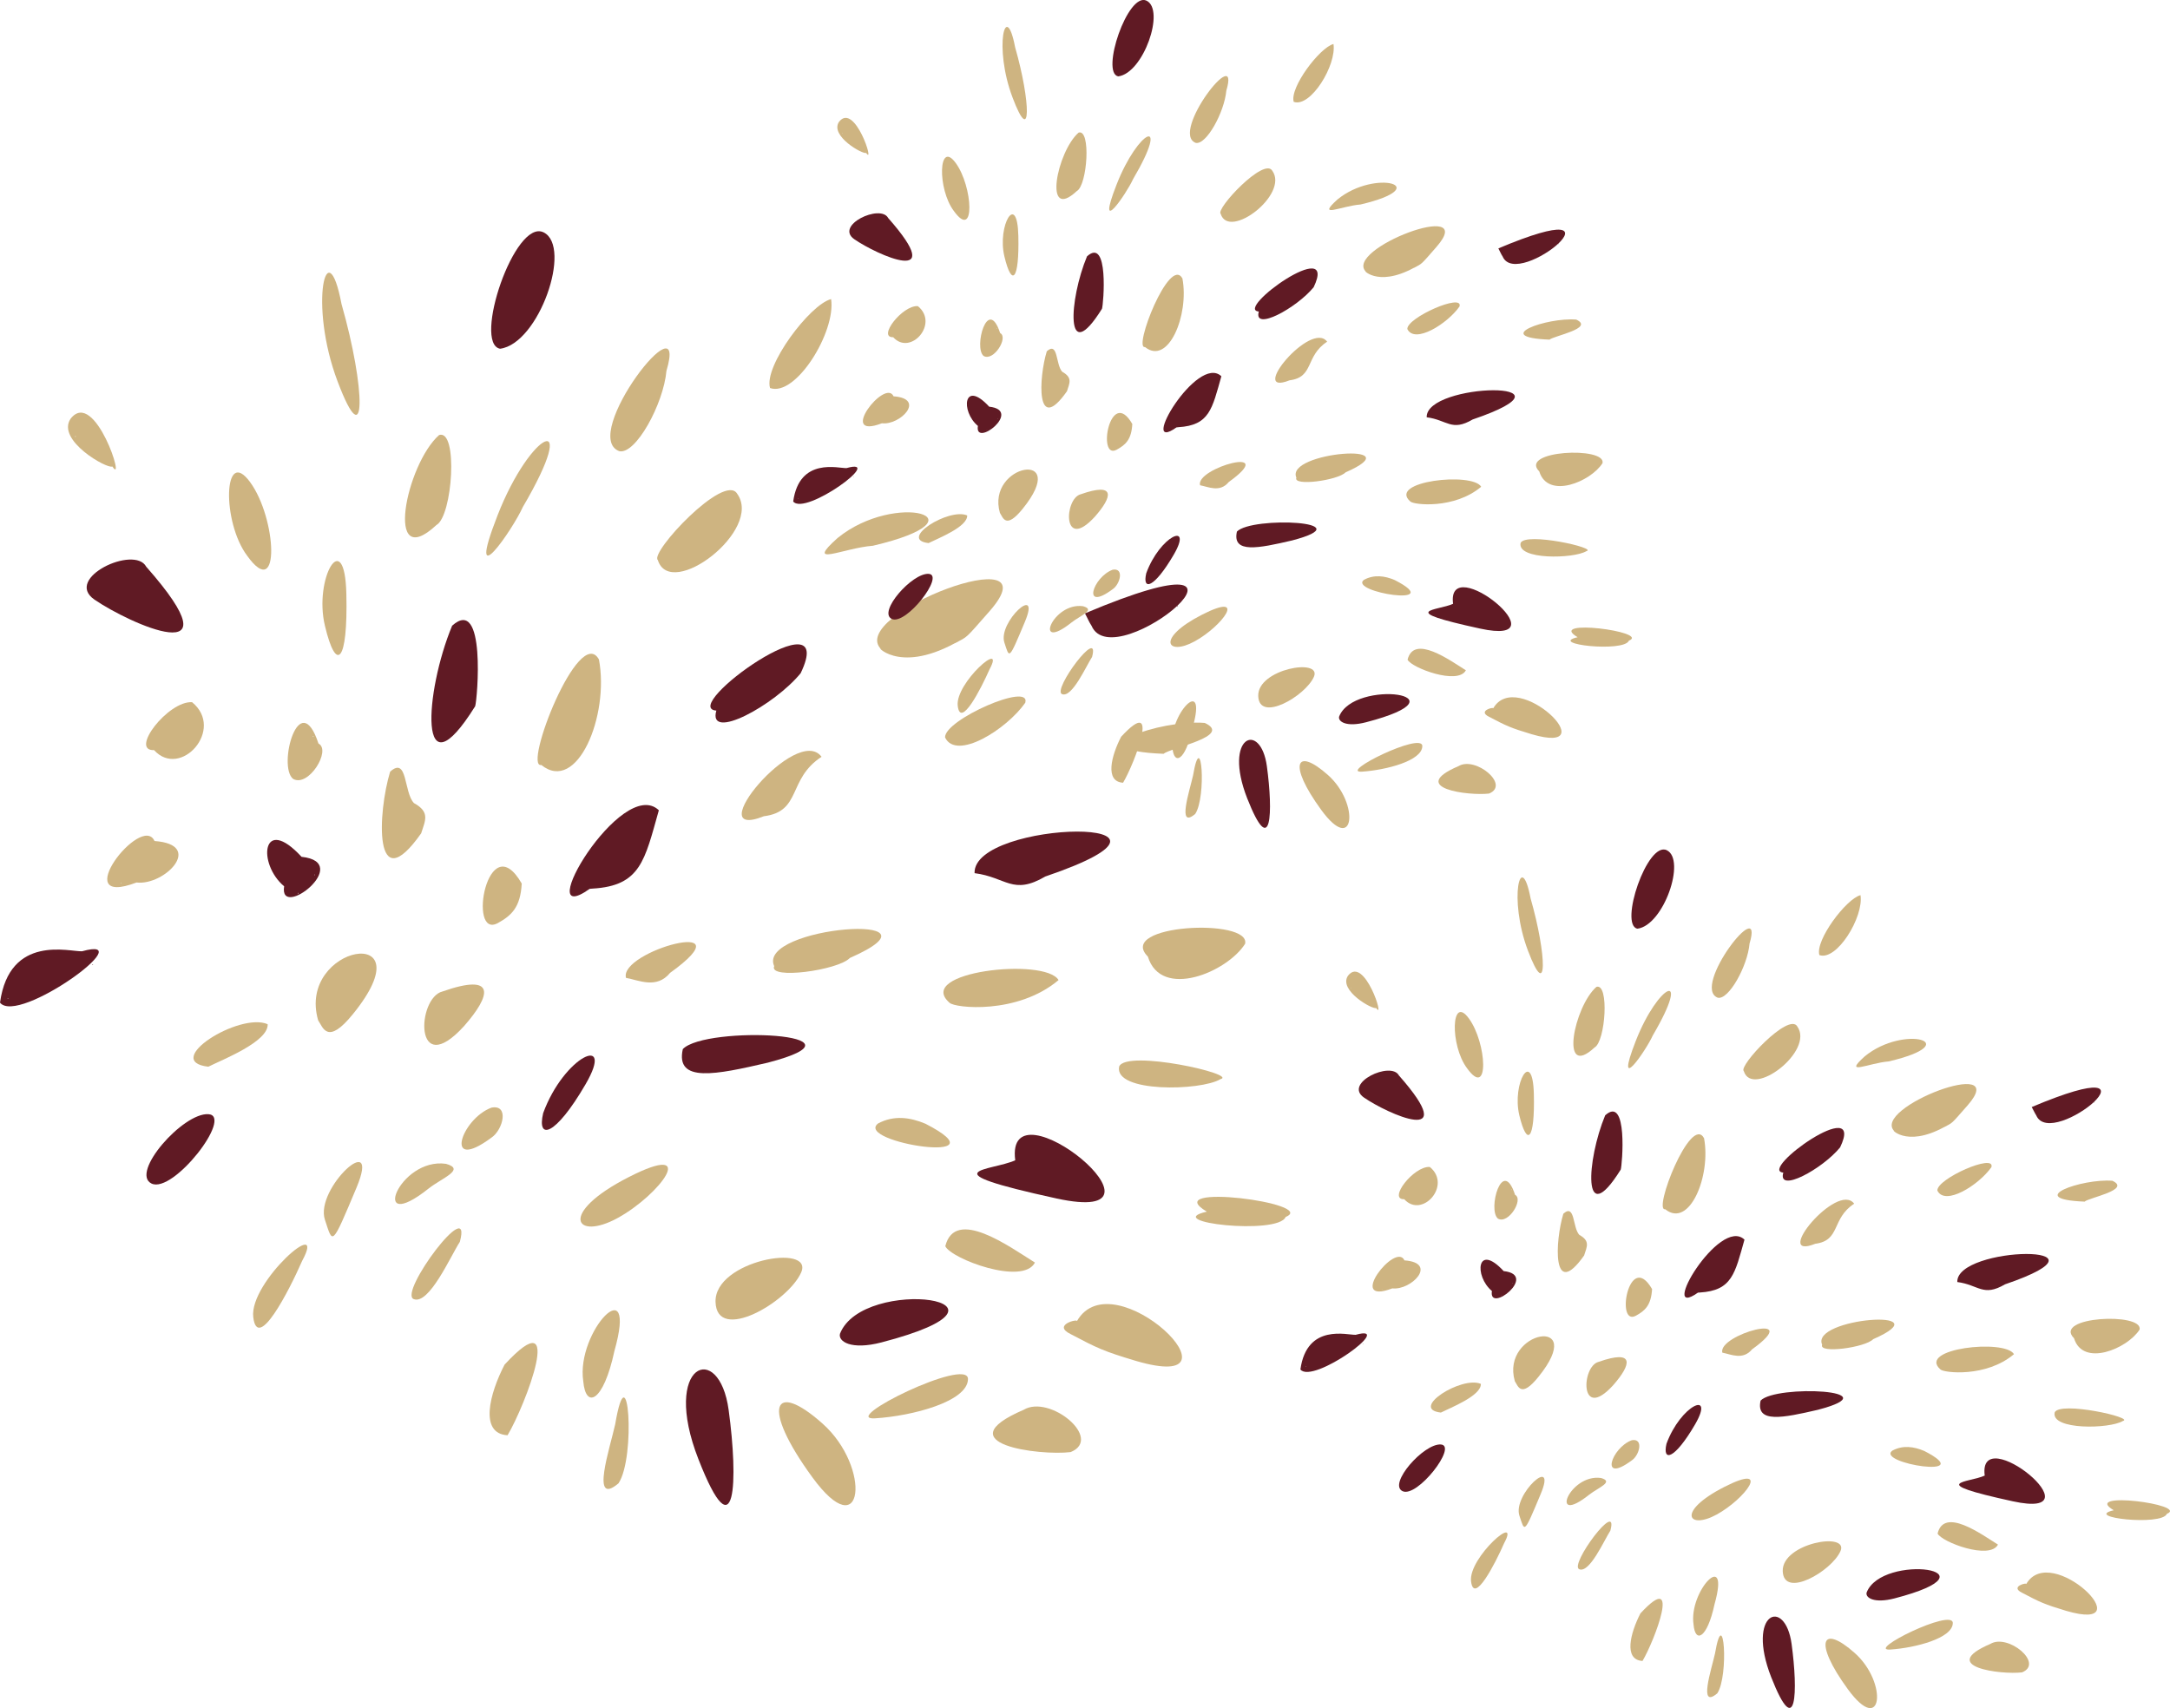 <?xml version="1.0" encoding="UTF-8"?>
<svg xmlns="http://www.w3.org/2000/svg" id="b" viewBox="0 0 188.33 148.26">
  <defs>
    <style>.e{fill:#601a24;}.e,.f{stroke-width:0px;}.f{fill:#ceb481;}</style>
  </defs>
  <g id="c">
    <g id="d">
      <path class="f" d="M46.98,66.4c-1.62.33,3.27-12.27,5-9.16.92,4.86-1.88,11.68-5,9.16"></path>
      <path class="e" d="M90.72,76.08c-2.83,1.66-3.39.06-6.14-.29-.16-4.68,21.78-5.04,6.14.29"></path>
      <path class="e" d="M88.11,100.71c-.93-7.23,15.06,5.81,3.6,3.32-11.46-2.5-5.65-2.38-3.6-3.32"></path>
      <path class="e" d="M41.24,61.3c-5.02,8.04-4.38-1.27-2-6.99,2.96-2.66,2.19,6.39,2,6.99"></path>
      <path class="e" d="M51.18,77.15c-5.25,3.73,2.79-9.89,6-6.82-1.23,4.34-1.57,6.56-5.76,6.8"></path>
      <path class="e" d="M12.69,49.19c8.21,9.31-1.52,4.91-4.5,2.85-2.68-1.86,3.49-4.75,4.5-2.85"></path>
      <path class="f" d="M99.62,83.03c-2.8-2.8,8.94-3.37,8.44-1.11-1.55,2.46-7.29,4.87-8.44,1.11"></path>
      <path class="e" d="M18.09,96.71c2.19.15-3.06,6.93-4.94,6.02-1.88-.92,2.74-6.17,4.94-6.02"></path>
      <path class="f" d="M92.92,115.8c-1.64-.8.68-1.36.54-1.12,3.17-5.55,15.31,6.43,5.14,3.45-2.81-.84-3.37-1.11-5.68-2.33"></path>
      <path class="f" d="M62.1,113.01c-.11-3.61,8.56-5.12,7.43-2.56-1.13,2.56-7.32,6.17-7.43,2.56"></path>
      <path class="e" d="M43.4,30.27c-2.38-.45,1.27-11.34,3.78-10.1,2.51,1.24-.41,9.67-3.78,10.1"></path>
      <path class="e" d="M69.49,58.43c-2.26,2.78-8.1,5.96-7.32,3.25-3.33-.25,10.69-10.29,7.32-3.25"></path>
      <path class="f" d="M63.98,42.86c2.26,3.15-5.78,9.28-6.89,5.75-.72-.64,5.79-7.61,6.89-5.75"></path>
      <path class="e" d="M66.63,92.24c-4.48,1.04-8.03,1.79-7.37-1.18,1.99-2.08,17.12-1.36,7.37,1.18"></path>
      <path class="e" d="M60.62,126.67c-3.27-8.34,1.8-10.37,2.62-4.27.83,6.09.64,12.61-2.62,4.27"></path>
      <path class="f" d="M29.64,26.39c2.09,7.3,2.2,13.45-.34,6.72-2.55-6.74-.9-13.28.34-6.72"></path>
      <path class="f" d="M82.89,55.82c-5.1,2.77-7-.03-6.4.55-3.14-3,15.18-9.93,9.41-3.34-2.22,2.53-1.86,2.17-3.01,2.8"></path>
      <path class="e" d="M7.12,82.57c5.31-1.48-5.53,6.44-7.12,4.46.83-5.99,6.09-4.4,7.12-4.46M8.06,83.77s.02-.06,0-.07c-.06,0-.06.07,0,.07M.67,86.7s.06-.03.03-.07c-.04.01-.05.03-.03.07"></path>
      <path class="e" d="M94.16,53.24c18.64-7.86,2.55,5.75.57,1.07-.22-.33-.33-.63-.57-1.07M102.18,52.67s.04-.01.04-.02c0-.09-.09-.04-.04.02"></path>
      <path class="f" d="M82.41,87.04c-3.09-2.7,8.28-3.96,9.46-1.97-3.58,3.02-9.01,2.43-9.46,1.97"></path>
      <path class="f" d="M70.49,128.21c-4.5-6.17-3.36-8.44.9-4.64,4.26,3.79,3.59,10.81-.9,4.64"></path>
      <path class="f" d="M43.19,44.71c2.87-7.35,7.3-9.42,2.18-.69-.83,1.87-5.05,8.04-2.18.69"></path>
      <path class="f" d="M73.76,83.15c-1.03,1.08-7.08,1.9-6.57.71-1.56-3.46,15.81-4.78,6.57-.71"></path>
      <path class="f" d="M57.84,32.19c-.26,2.89-2.68,7.3-4.1,6.97-3.48-1.33,6.07-13.58,4.1-6.97"></path>
      <path class="f" d="M37.88,45.57c-4.56,4.23-2.65-5.27.23-7.81,1.67-.53,1.17,7.03-.23,7.81"></path>
      <path class="f" d="M27.61,88.56c-1.88-6.53,9.56-8.6,3.03-.55-2.24,2.77-2.61,1.16-3.03.55"></path>
      <path class="f" d="M92.92,126.04c-2.66.33-10.96-.71-4.08-3.67,2.26-1.36,6.94,2.5,4.08,3.67"></path>
      <path class="f" d="M36.56,72.32c-4.18,5.95-3.77-1.84-2.7-5.34,1.53-1.37,1.17,1.81,2.07,2.73,1.42.78.97,1.52.63,2.6"></path>
      <path class="f" d="M43.79,118.45c5.39-5.83,1.8,3.56.26,6.13-2.48-.14-1.56-3.62-.26-6.13"></path>
      <path class="f" d="M66.29,70.85c-5.68,2.26,2.87-8.06,5.01-5.16-2.97,1.94-1.7,4.74-5.01,5.16"></path>
      <path class="f" d="M11.85,76.6c-6.05,2.3.45-6.08,1.56-3.6,4.36.31.88,3.89-1.56,3.6M10.48,76.66s.02.05.06.02c-.02-.02-.03-.06-.06-.02"></path>
      <path class="f" d="M66.83,33.68c-.56-1.9,3.46-7.25,5.3-7.72.43,2.84-3.07,8.52-5.3,7.72"></path>
      <path class="f" d="M26.22,109.45c-1.13,2.58-3.87,7.93-4.24,4.88-.37-3.05,6.48-9.02,4.24-4.88"></path>
      <path class="f" d="M13.37,65.11c-2.15.08,1.22-4.29,3.3-4.16,2.88,2.35-1,6.69-3.3,4.16"></path>
      <path class="e" d="M72.9,115.77c1.99-5.11,17.66-2.91,3.6.75-2.65.69-3.77-.09-3.6-.75"></path>
      <path class="f" d="M82.04,108.17c.85-3.42,5.61.07,7.78,1.42-1.05,2.02-7.26-.32-7.78-1.42"></path>
      <path class="f" d="M104.74,105.17c-4.31-2.55,9.75-.72,6.84.46-.65,1.6-10.91.46-6.84-.46"></path>
      <path class="f" d="M53.61,105.72c-3.68,2.02-5.25-.38.96-3.55,6.21-3.17,2.72,1.53-.96,3.55"></path>
      <path class="f" d="M53.32,117.28c-.95,4.44-2.49,5.05-2.7,2.61-.65-4.33,4.77-9.94,2.7-2.61"></path>
      <path class="f" d="M72.69,46.7c5.06-4.13,13.15-1.7,3.07.67-2.62.2-5.96,1.92-3.07-.67"></path>
      <path class="f" d="M97.13,92.57c.65-1.5,10.38.69,8.79,1.1-1.7,1.03-9.27,1.19-8.79-1.1"></path>
      <path class="f" d="M39.91,107.79c-.8,1.23-2.67,5.5-4.01,4.97-1.34-.54,5.15-9.21,4.01-4.97"></path>
      <path class="f" d="M88.98,61c-1.63,2.32-5.98,5.05-6.96,3.01-.08-1.53,7.49-4.85,6.96-3.01"></path>
      <path class="f" d="M28.2,105.88c-.91-2.73,4.93-8.03,2.74-2.79-2.2,5.24-2.04,4.87-2.74,2.79"></path>
      <path class="e" d="M26.17,74.37c4.55.49-1.99,5.56-1.51,2.56-2.34-1.95-1.93-6.29,1.51-2.56M27.28,75.93s.03.06.06.02c0-.04-.03-.05-.06-.02M25.91,77.54c-.01-.07-.12-.04-.05.02,0,0,.03-.01.05-.02"></path>
      <path class="f" d="M100.99,65.43c-7.94-.31-.34-3,3.57-2.68,2.48,1.15-3.01,2.16-3.57,2.68"></path>
      <path class="f" d="M21.46,48.25c-2.22-2.94-2.07-9.56.24-6.41,2.31,3.14,2.67,10.46-.24,6.41"></path>
      <path class="f" d="M18.08,92.59c-4.1-.47,2.69-4.76,5.15-3.69.08,1.52-3.94,3.08-5.15,3.69"></path>
      <path class="f" d="M40.26,89.08c-4.35,4.76-4.1-2.47-1.86-3.02,4.68-1.64,4.26.3,1.86,3.02"></path>
      <path class="e" d="M47.14,96.62c1.82-4.98,6.3-6.99,3.67-2.49-2.62,4.5-4.23,4.88-3.67,2.49"></path>
      <path class="f" d="M58.16,84.44c-1.18,1.44-2.73.63-3.83.44-.65-2.31,10.77-5.43,3.83-.44"></path>
      <path class="f" d="M45.28,76.69c-.11,2.08-.9,2.78-2.07,3.43-2.68,1.47-.88-8.55,2.07-3.43"></path>
      <path class="f" d="M25.44,67.61c-1.38-1.08.54-8.1,2.2-3.07,1.13.57-.85,3.82-2.2,3.07M27.22,63.92s-.01-.04-.02-.04c-.09,0-.04.1.02.04"></path>
      <path class="f" d="M80.32,97.54c7.13,3.67-6.21,1.62-4.12-.02,1.37-.74,2.79-.54,4.12.02"></path>
      <path class="f" d="M9.75,40.49c-.42.25-4.9-2.28-3.62-4.15,2.11-2.69,4.84,5.98,3.62,4.15M6.53,37.92c.05,0,.06-.03.03-.07-.03,0-.06.03-.03.07"></path>
      <path class="f" d="M53.39,123.63c-.44,2.01-2.19,7.22.29,5.12,1.52-2.27.84-11.78-.29-5.12"></path>
      <path class="f" d="M84.01,119.7c-.02,1.96-4.85,3.21-8.06,3.41-3.21.2,8.07-5.37,8.06-3.41"></path>
      <path class="f" d="M30.06,51.56c.14,5.98-.88,6.88-1.86,2.76-.99-4.12,1.72-8.74,1.86-2.76"></path>
      <path class="f" d="M38.71,101.02c1.73.49-.36,1.23-1.52,2.15-5.22,4.15-2.58-2.74,1.52-2.15"></path>
      <path class="f" d="M42.66,98.74c-4.21,3.12-2.64-1.63,0-2.6,1.55-.29,1,1.92,0,2.6"></path>
      <path class="f" d="M71.37,128.84c-.06-.06.05-.12.04-.02,0,0-.03.02-.04.02"></path>
      <path class="f" d="M99.37,30.12c-1.05.21,2.13-7.97,3.25-5.95.6,3.16-1.22,7.59-3.25,5.95"></path>
      <path class="e" d="M127.81,36.41c-1.84,1.08-2.2.04-3.99-.19-.11-3.04,14.16-3.28,3.99.19"></path>
      <path class="e" d="M126.11,52.41c-.61-4.7,9.79,3.78,2.34,2.15-7.45-1.62-3.67-1.54-2.34-2.15"></path>
      <path class="e" d="M95.64,26.8c-3.26,5.22-2.85-.83-1.3-4.55,1.92-1.73,1.43,4.15,1.3,4.55"></path>
      <path class="e" d="M102.1,37.1c-3.41,2.42,1.82-6.43,3.9-4.44-.8,2.82-1.02,4.26-3.74,4.42"></path>
      <path class="e" d="M77.08,18.92c5.34,6.05-.99,3.19-2.93,1.85-1.75-1.21,2.27-3.09,2.93-1.85"></path>
      <path class="f" d="M133.59,40.92c-1.82-1.82,5.81-2.19,5.49-.72-1.01,1.6-4.74,3.17-5.49.72"></path>
      <path class="e" d="M80.6,49.81c1.43.1-1.99,4.51-3.21,3.91-1.22-.6,1.78-4.01,3.21-3.91"></path>
      <path class="f" d="M129.24,62.22c-1.06-.52.44-.89.35-.73,2.06-3.61,9.95,4.18,3.34,2.24-1.83-.55-2.19-.72-3.69-1.51"></path>
      <path class="f" d="M109.2,60.41c-.07-2.35,5.56-3.33,4.83-1.66-.74,1.67-4.76,4.01-4.83,1.66"></path>
      <path class="e" d="M97.05,6.63c-1.55-.29.83-7.37,2.46-6.57,1.63.8-.27,6.29-2.46,6.57"></path>
      <path class="e" d="M114.01,24.93c-1.47,1.8-5.26,3.87-4.76,2.11-2.17-.16,6.95-6.69,4.76-2.11"></path>
      <path class="f" d="M110.42,14.82c1.47,2.05-3.76,6.04-4.48,3.74-.47-.41,3.77-4.95,4.48-3.74"></path>
      <path class="e" d="M112.14,46.91c-2.91.68-5.22,1.16-4.79-.77,1.3-1.35,11.13-.89,4.79.77"></path>
      <path class="e" d="M108.24,69.29c-2.12-5.42,1.17-6.74,1.71-2.78.54,3.96.42,8.19-1.71,2.78"></path>
      <path class="f" d="M88.1,4.1c1.36,4.74,1.43,8.74-.22,4.37-1.66-4.38-.59-8.63.22-4.37"></path>
      <path class="f" d="M122.72,23.24c-3.31,1.8-4.55-.02-4.16.36-2.04-1.95,9.86-6.46,6.11-2.17-1.44,1.65-1.21,1.41-1.95,1.82"></path>
      <path class="e" d="M73.47,40.63c3.45-.97-3.59,4.18-4.63,2.9.54-3.89,3.96-2.86,4.63-2.9M74.08,41.4s.01-.04,0-.04c-.04,0-.04.04,0,.04M69.27,43.31s.04-.02.02-.04c-.03,0-.03.02-.02.04"></path>
      <path class="e" d="M130.04,21.56c12.12-5.11,1.66,3.74.37.7-.15-.22-.21-.41-.37-.7M135.25,21.19s.03,0,.03-.01c0-.06-.06-.02-.03.01"></path>
      <path class="f" d="M122.4,43.53c-2.01-1.76,5.38-2.58,6.15-1.28-2.33,1.96-5.85,1.58-6.15,1.28"></path>
      <path class="f" d="M114.66,70.29c-2.92-4.01-2.18-5.48.59-3.02,2.77,2.46,2.33,7.03-.59,3.02"></path>
      <path class="f" d="M96.91,16.01c1.87-4.78,4.75-6.12,1.42-.45-.54,1.21-3.29,5.23-1.42.45"></path>
      <path class="f" d="M116.78,41c-.67.7-4.6,1.23-4.27.46-1.01-2.25,10.28-3.1,4.27-.46"></path>
      <path class="f" d="M106.43,7.87c-.17,1.88-1.74,4.74-2.66,4.53-2.26-.87,3.94-8.83,2.66-4.53"></path>
      <path class="f" d="M93.46,16.58c-2.96,2.75-1.73-3.43.15-5.07,1.09-.35.76,4.57-.15,5.07"></path>
      <path class="f" d="M86.78,44.52c-1.22-4.25,6.21-5.59,1.97-.35-1.46,1.8-1.7.76-1.97.35"></path>
      <path class="f" d="M129.23,68.88c-1.73.21-7.13-.46-2.65-2.38,1.47-.89,4.51,1.63,2.65,2.38"></path>
      <path class="f" d="M92.6,33.96c-2.72,3.87-2.45-1.19-1.75-3.47,1-.89.76,1.17,1.34,1.78.92.51.63.99.41,1.69"></path>
      <path class="f" d="M97.3,63.95c3.5-3.79,1.17,2.31.17,3.99-1.61-.09-1.02-2.35-.17-3.99"></path>
      <path class="f" d="M111.92,33.01c-3.69,1.47,1.87-5.24,3.26-3.35-1.93,1.26-1.11,3.08-3.26,3.35"></path>
      <path class="f" d="M76.54,36.74c-3.93,1.5.29-3.95,1.01-2.34,2.84.2.57,2.53-1.01,2.34M75.65,36.78s.02.03.04.02c-.02-.02-.02-.04-.04-.02"></path>
      <path class="f" d="M112.28,8.84c-.37-1.23,2.25-4.71,3.45-5.02.28,1.84-1.99,5.54-3.45,5.02"></path>
      <path class="f" d="M85.88,58.1c-.74,1.68-2.52,5.16-2.76,3.17-.24-1.98,4.21-5.86,2.76-3.17"></path>
      <path class="f" d="M77.52,29.27c-1.4.05.79-2.79,2.14-2.7,1.87,1.53-.65,4.35-2.14,2.7"></path>
      <path class="e" d="M116.22,62.2c1.29-3.32,11.48-1.89,2.34.49-1.72.45-2.45-.06-2.34-.49"></path>
      <path class="f" d="M122.16,57.26c.55-2.22,3.65.04,5.06.92-.68,1.31-4.72-.21-5.06-.92"></path>
      <path class="f" d="M136.92,55.31c-2.8-1.66,6.34-.47,4.45.3-.42,1.04-7.09.3-4.45-.3"></path>
      <path class="f" d="M103.68,55.67c-2.39,1.31-3.41-.24.63-2.31,4.04-2.06,1.77,1-.63,2.31"></path>
      <path class="f" d="M103.5,63.18c-.62,2.89-1.62,3.29-1.75,1.7-.42-2.81,3.1-6.46,1.75-1.7"></path>
      <path class="f" d="M116.08,17.31c3.29-2.69,8.55-1.11,2,.44-1.7.13-3.87,1.25-2-.44"></path>
      <path class="f" d="M131.97,47.13c.42-.97,6.75.45,5.71.71-1.11.67-6.03.77-5.71-.71"></path>
      <path class="f" d="M94.78,57.02c-.52.8-1.74,3.58-2.61,3.23-.87-.35,3.34-5.99,2.61-3.23"></path>
      <path class="f" d="M126.67,26.6c-1.06,1.51-3.89,3.28-4.53,1.96-.05-.99,4.87-3.15,4.53-1.96"></path>
      <path class="f" d="M87.17,55.78c-.59-1.78,3.21-5.22,1.78-1.81-1.43,3.41-1.33,3.17-1.78,1.81"></path>
      <path class="e" d="M85.85,35.3c2.96.32-1.3,3.62-.98,1.67-1.52-1.27-1.25-4.09.98-1.67M86.57,36.31s.02.04.04.02c0-.02-.02-.03-.04-.02M85.68,37.35s-.08-.02-.03.01c0,0,.02,0,.03-.01"></path>
      <path class="f" d="M134.48,29.48c-5.16-.2-.22-1.95,2.32-1.74,1.61.75-1.95,1.41-2.32,1.74"></path>
      <path class="f" d="M82.78,18.31c-1.44-1.91-1.34-6.21.16-4.17,1.5,2.04,1.73,6.8-.16,4.17"></path>
      <path class="f" d="M80.59,47.14c-2.67-.3,1.75-3.09,3.35-2.4.05.99-2.56,2-3.35,2.4"></path>
      <path class="f" d="M95.01,44.86c-2.83,3.09-2.66-1.61-1.21-1.96,3.04-1.07,2.77.2,1.21,1.96"></path>
      <path class="e" d="M99.48,49.76c1.18-3.24,4.09-4.55,2.39-1.62-1.71,2.93-2.75,3.17-2.39,1.62"></path>
      <path class="f" d="M106.64,41.84c-.77.94-1.78.41-2.49.28-.42-1.5,7-3.53,2.49-.28"></path>
      <path class="f" d="M98.27,36.8c-.07,1.35-.58,1.81-1.35,2.23-1.74.96-.57-5.56,1.35-2.23"></path>
      <path class="f" d="M85.37,30.9c-.89-.7.35-5.27,1.43-1.99.74.37-.55,2.48-1.43,1.99M86.53,28.5s0-.03-.01-.03c-.06,0-.03.07.01.03"></path>
      <path class="f" d="M121.05,50.35c4.64,2.39-4.04,1.05-2.68-.02.89-.48,1.81-.35,2.68.02"></path>
      <path class="f" d="M75.17,13.27c-.27.16-3.18-1.48-2.35-2.7,1.37-1.75,3.15,3.89,2.35,2.7M73.08,11.6s.04-.02.02-.04c-.02,0-.04.02-.02.04"></path>
      <path class="f" d="M103.54,67.32c-.29,1.3-1.42,4.69.19,3.33.99-1.47.55-7.66-.19-3.33"></path>
      <path class="f" d="M123.44,64.76c-.01,1.28-3.15,2.08-5.24,2.22-2.08.13,5.25-3.49,5.24-2.22"></path>
      <path class="f" d="M88.38,20.47c.09,3.89-.57,4.47-1.21,1.79s1.12-5.68,1.21-1.79"></path>
      <path class="f" d="M94,52.62c1.12.32-.23.8-.99,1.4-3.39,2.7-1.68-1.78.99-1.4"></path>
      <path class="f" d="M96.57,51.14c-2.73,2.03-1.72-1.06,0-1.69,1.01-.18.65,1.25,0,1.69"></path>
      <path class="f" d="M115.23,70.7s.04-.08.03-.02c0,0-.02.01-.03.02"></path>
      <path class="f" d="M144.52,104.96c-1.09.22,2.21-8.27,3.37-6.17.62,3.28-1.27,7.87-3.37,6.17"></path>
      <path class="e" d="M174.01,111.48c-1.91,1.12-2.28.04-4.14-.2-.11-3.16,14.68-3.4,4.14.2"></path>
      <path class="e" d="M172.25,128.08c-.63-4.87,10.15,3.92,2.43,2.23-7.72-1.68-3.81-1.6-2.43-2.23"></path>
      <path class="e" d="M140.66,101.52c-3.38,5.42-2.95-.86-1.35-4.71,1.99-1.8,1.48,4.31,1.35,4.71"></path>
      <path class="e" d="M147.36,112.2c-3.54,2.51,1.88-6.67,4.04-4.6-.83,2.93-1.06,4.42-3.88,4.59"></path>
      <path class="e" d="M121.41,93.35c5.54,6.28-1.02,3.31-3.03,1.92-1.81-1.25,2.35-3.2,3.03-1.92"></path>
      <path class="f" d="M180,116.16c-1.89-1.89,6.02-2.27,5.69-.75-1.05,1.65-4.91,3.28-5.69.75"></path>
      <path class="e" d="M125.05,125.38c1.48.1-2.06,4.67-3.33,4.05s1.85-4.16,3.33-4.05"></path>
      <path class="f" d="M175.49,138.25c-1.1-.54.46-.92.36-.75,2.14-3.74,10.32,4.33,3.47,2.32-1.9-.57-2.27-.75-3.83-1.57"></path>
      <path class="f" d="M154.72,136.37c-.07-2.43,5.77-3.45,5.01-1.73-.76,1.73-4.93,4.16-5.01,1.73"></path>
      <path class="e" d="M142.11,80.61c-1.61-.3.86-7.64,2.55-6.81,1.69.83-.28,6.52-2.55,6.81"></path>
      <path class="e" d="M159.7,99.59c-1.52,1.87-5.46,4.02-4.93,2.19-2.25-.17,7.2-6.93,4.93-2.19"></path>
      <path class="f" d="M155.98,89.09c1.52,2.13-3.9,6.26-4.64,3.88-.49-.43,3.91-5.13,4.64-3.88"></path>
      <path class="e" d="M157.77,122.37c-3.02.7-5.41,1.2-4.97-.8,1.34-1.4,11.54-.92,4.97.8"></path>
      <path class="e" d="M153.72,145.58c-2.2-5.62,1.21-6.99,1.77-2.88.56,4.11.44,8.5-1.77,2.88"></path>
      <path class="f" d="M132.84,77.99c1.41,4.92,1.49,9.07-.23,4.53s-.61-8.95.23-4.53"></path>
      <path class="f" d="M168.73,97.83c-3.43,1.87-4.72-.02-4.31.37-2.11-2.02,10.23-6.69,6.34-2.25-1.5,1.71-1.25,1.46-2.02,1.88"></path>
      <path class="e" d="M117.66,115.86c3.58-1-3.73,4.34-4.8,3.01.56-4.04,4.1-2.97,4.8-3.01M118.29,116.66s.02-.04,0-.05c-.04,0-.04.04,0,.05M113.31,118.64s.04-.02.02-.05c-.03,0-.03.02-.02.05"></path>
      <path class="e" d="M176.33,96.09c12.57-5.3,1.72,3.87.39.72-.15-.23-.22-.42-.39-.72M181.73,95.7s.03,0,.03-.01c0-.06-.07-.03-.03.01"></path>
      <path class="f" d="M168.41,118.87c-2.08-1.82,5.58-2.67,6.38-1.33-2.41,2.04-6.07,1.63-6.38,1.33"></path>
      <path class="f" d="M160.37,146.62c-3.03-4.15-2.26-5.69.61-3.13,2.87,2.56,2.42,7.28-.61,3.13"></path>
      <path class="f" d="M141.97,90.34c1.94-4.96,4.92-6.35,1.47-.46-.56,1.26-3.41,5.42-1.47.46"></path>
      <path class="f" d="M162.57,116.24c-.69.73-4.77,1.28-4.43.48-1.05-2.33,10.66-3.22,4.43-.48"></path>
      <path class="f" d="M151.84,81.9c-.17,1.95-1.81,4.92-2.76,4.7-2.34-.9,4.09-9.15,2.76-4.7"></path>
      <path class="f" d="M138.39,90.92c-3.07,2.85-1.79-3.55.16-5.26,1.13-.36.79,4.74-.16,5.26"></path>
      <path class="f" d="M131.47,119.89c-1.27-4.4,6.44-5.8,2.04-.37-1.51,1.87-1.76.79-2.04.37"></path>
      <path class="f" d="M175.49,145.16c-1.79.22-7.39-.48-2.75-2.47,1.53-.92,4.68,1.69,2.75,2.47"></path>
      <path class="f" d="M137.5,108.95c-2.82,4.01-2.54-1.24-1.82-3.6,1.03-.92.79,1.22,1.39,1.84.96.53.65,1.03.42,1.76"></path>
      <path class="f" d="M142.37,140.04c3.63-3.93,1.21,2.4.18,4.13-1.67-.1-1.05-2.44-.18-4.13"></path>
      <path class="f" d="M157.54,107.96c-3.83,1.53,1.93-5.43,3.38-3.48-2,1.31-1.15,3.19-3.38,3.48"></path>
      <path class="f" d="M120.84,111.83c-4.08,1.55.3-4.1,1.05-2.43,2.94.21.59,2.62-1.05,2.43M119.92,111.87s.02.03.04.02c-.02-.02-.02-.04-.04-.02"></path>
      <path class="f" d="M157.9,82.9c-.38-1.28,2.33-4.89,3.57-5.2.29,1.91-2.07,5.74-3.57,5.2"></path>
      <path class="f" d="M130.53,133.97c-.76,1.74-2.61,5.35-2.86,3.29-.25-2.06,4.37-6.08,2.86-3.29"></path>
      <path class="f" d="M121.87,104.09c-1.45.05.82-2.89,2.22-2.8,1.94,1.59-.67,4.51-2.22,2.8"></path>
      <path class="e" d="M162,138.23c1.34-3.45,11.91-1.96,2.42.51-1.78.46-2.54-.06-2.42-.51"></path>
      <path class="f" d="M168.16,133.11c.57-2.31,3.78.05,5.24.96-.71,1.36-4.89-.22-5.24-.96"></path>
      <path class="f" d="M183.45,131.09c-2.91-1.72,6.57-.49,4.61.31-.44,1.08-7.35.31-4.61-.31"></path>
      <path class="f" d="M148.99,131.46c-2.48,1.36-3.54-.25.65-2.39,4.19-2.14,1.83,1.03-.65,2.39"></path>
      <path class="f" d="M148.8,139.25c-.64,2.99-1.68,3.41-1.82,1.76-.44-2.92,3.21-6.7,1.82-1.76"></path>
      <path class="f" d="M161.85,91.68c3.41-2.79,8.86-1.15,2.07.45-1.76.14-4.02,1.3-2.07-.45"></path>
      <path class="f" d="M178.32,122.6c.44-1.01,7,.46,5.92.74-1.15.7-6.25.8-5.92-.74"></path>
      <path class="f" d="M139.76,132.86c-.54.83-1.8,3.71-2.7,3.35-.9-.36,3.47-6.21,2.7-3.35"></path>
      <path class="f" d="M172.83,101.31c-1.1,1.56-4.03,3.4-4.69,2.03-.06-1.03,5.05-3.27,4.69-2.03"></path>
      <path class="f" d="M131.87,131.57c-.62-1.84,3.32-5.41,1.84-1.88-1.48,3.53-1.37,3.28-1.84,1.88"></path>
      <path class="e" d="M130.5,110.33c3.06.33-1.34,3.75-1.02,1.73-1.57-1.32-1.3-4.24,1.02-1.73M131.25,111.38s.02.04.04.02c0-.03-.02-.03-.04-.02M130.32,112.46s-.08-.02-.03.01c0,0,.02,0,.03-.01"></path>
      <path class="f" d="M180.92,104.3c-5.35-.21-.23-2.02,2.41-1.81,1.67.78-2.03,1.46-2.41,1.81"></path>
      <path class="f" d="M127.32,92.72c-1.49-1.98-1.39-6.44.16-4.32,1.56,2.12,1.8,7.05-.16,4.32"></path>
      <path class="f" d="M125.05,122.61c-2.76-.31,1.81-3.21,3.47-2.49.05,1.03-2.66,2.08-3.47,2.49"></path>
      <path class="f" d="M140,120.24c-2.93,3.21-2.76-1.67-1.26-2.03,3.15-1.11,2.87.2,1.26,2.03"></path>
      <path class="e" d="M144.63,125.32c1.23-3.36,4.24-4.71,2.48-1.68-1.77,3.04-2.85,3.29-2.48,1.68"></path>
      <path class="f" d="M152.06,117.12c-.8.97-1.84.43-2.58.29-.44-1.56,7.26-3.66,2.58-.29"></path>
      <path class="f" d="M143.38,111.89c-.08,1.4-.61,1.88-1.4,2.31-1.8.99-.6-5.76,1.4-2.31"></path>
      <path class="f" d="M130.01,105.78c-.93-.73.37-5.46,1.48-2.07.76.39-.57,2.57-1.48,2.07M131.2,103.28s0-.03-.01-.03c-.06,0-.03.07.01.03"></path>
      <path class="f" d="M167,125.94c4.81,2.47-4.19,1.09-2.78-.02.92-.5,1.88-.36,2.78.02"></path>
      <path class="f" d="M119.43,87.49c-.29.17-3.3-1.53-2.44-2.8,1.42-1.82,3.26,4.03,2.44,2.8M117.26,85.76s.04-.02.02-.04c-.02,0-.04.02-.02.04"></path>
      <path class="f" d="M148.84,143.53c-.3,1.35-1.47,4.86.2,3.45,1.02-1.53.57-7.94-.2-3.45"></path>
      <path class="f" d="M169.48,140.88c-.01,1.32-3.27,2.16-5.43,2.3-2.16.14,5.44-3.62,5.43-2.3"></path>
      <path class="f" d="M133.12,94.95c.1,4.03-.59,4.64-1.26,1.86-.66-2.78,1.16-5.89,1.26-1.86"></path>
      <path class="f" d="M138.95,128.29c1.16.33-.24.83-1.03,1.45-3.52,2.8-1.74-1.84,1.03-1.45"></path>
      <path class="f" d="M141.62,126.76c-2.83,2.1-1.78-1.1,0-1.75,1.05-.19.67,1.3,0,1.75"></path>
      <path class="f" d="M160.97,147.04s.04-.08.03-.02c0,0-.02.01-.03.02"></path>
    </g>
  </g>
</svg>
